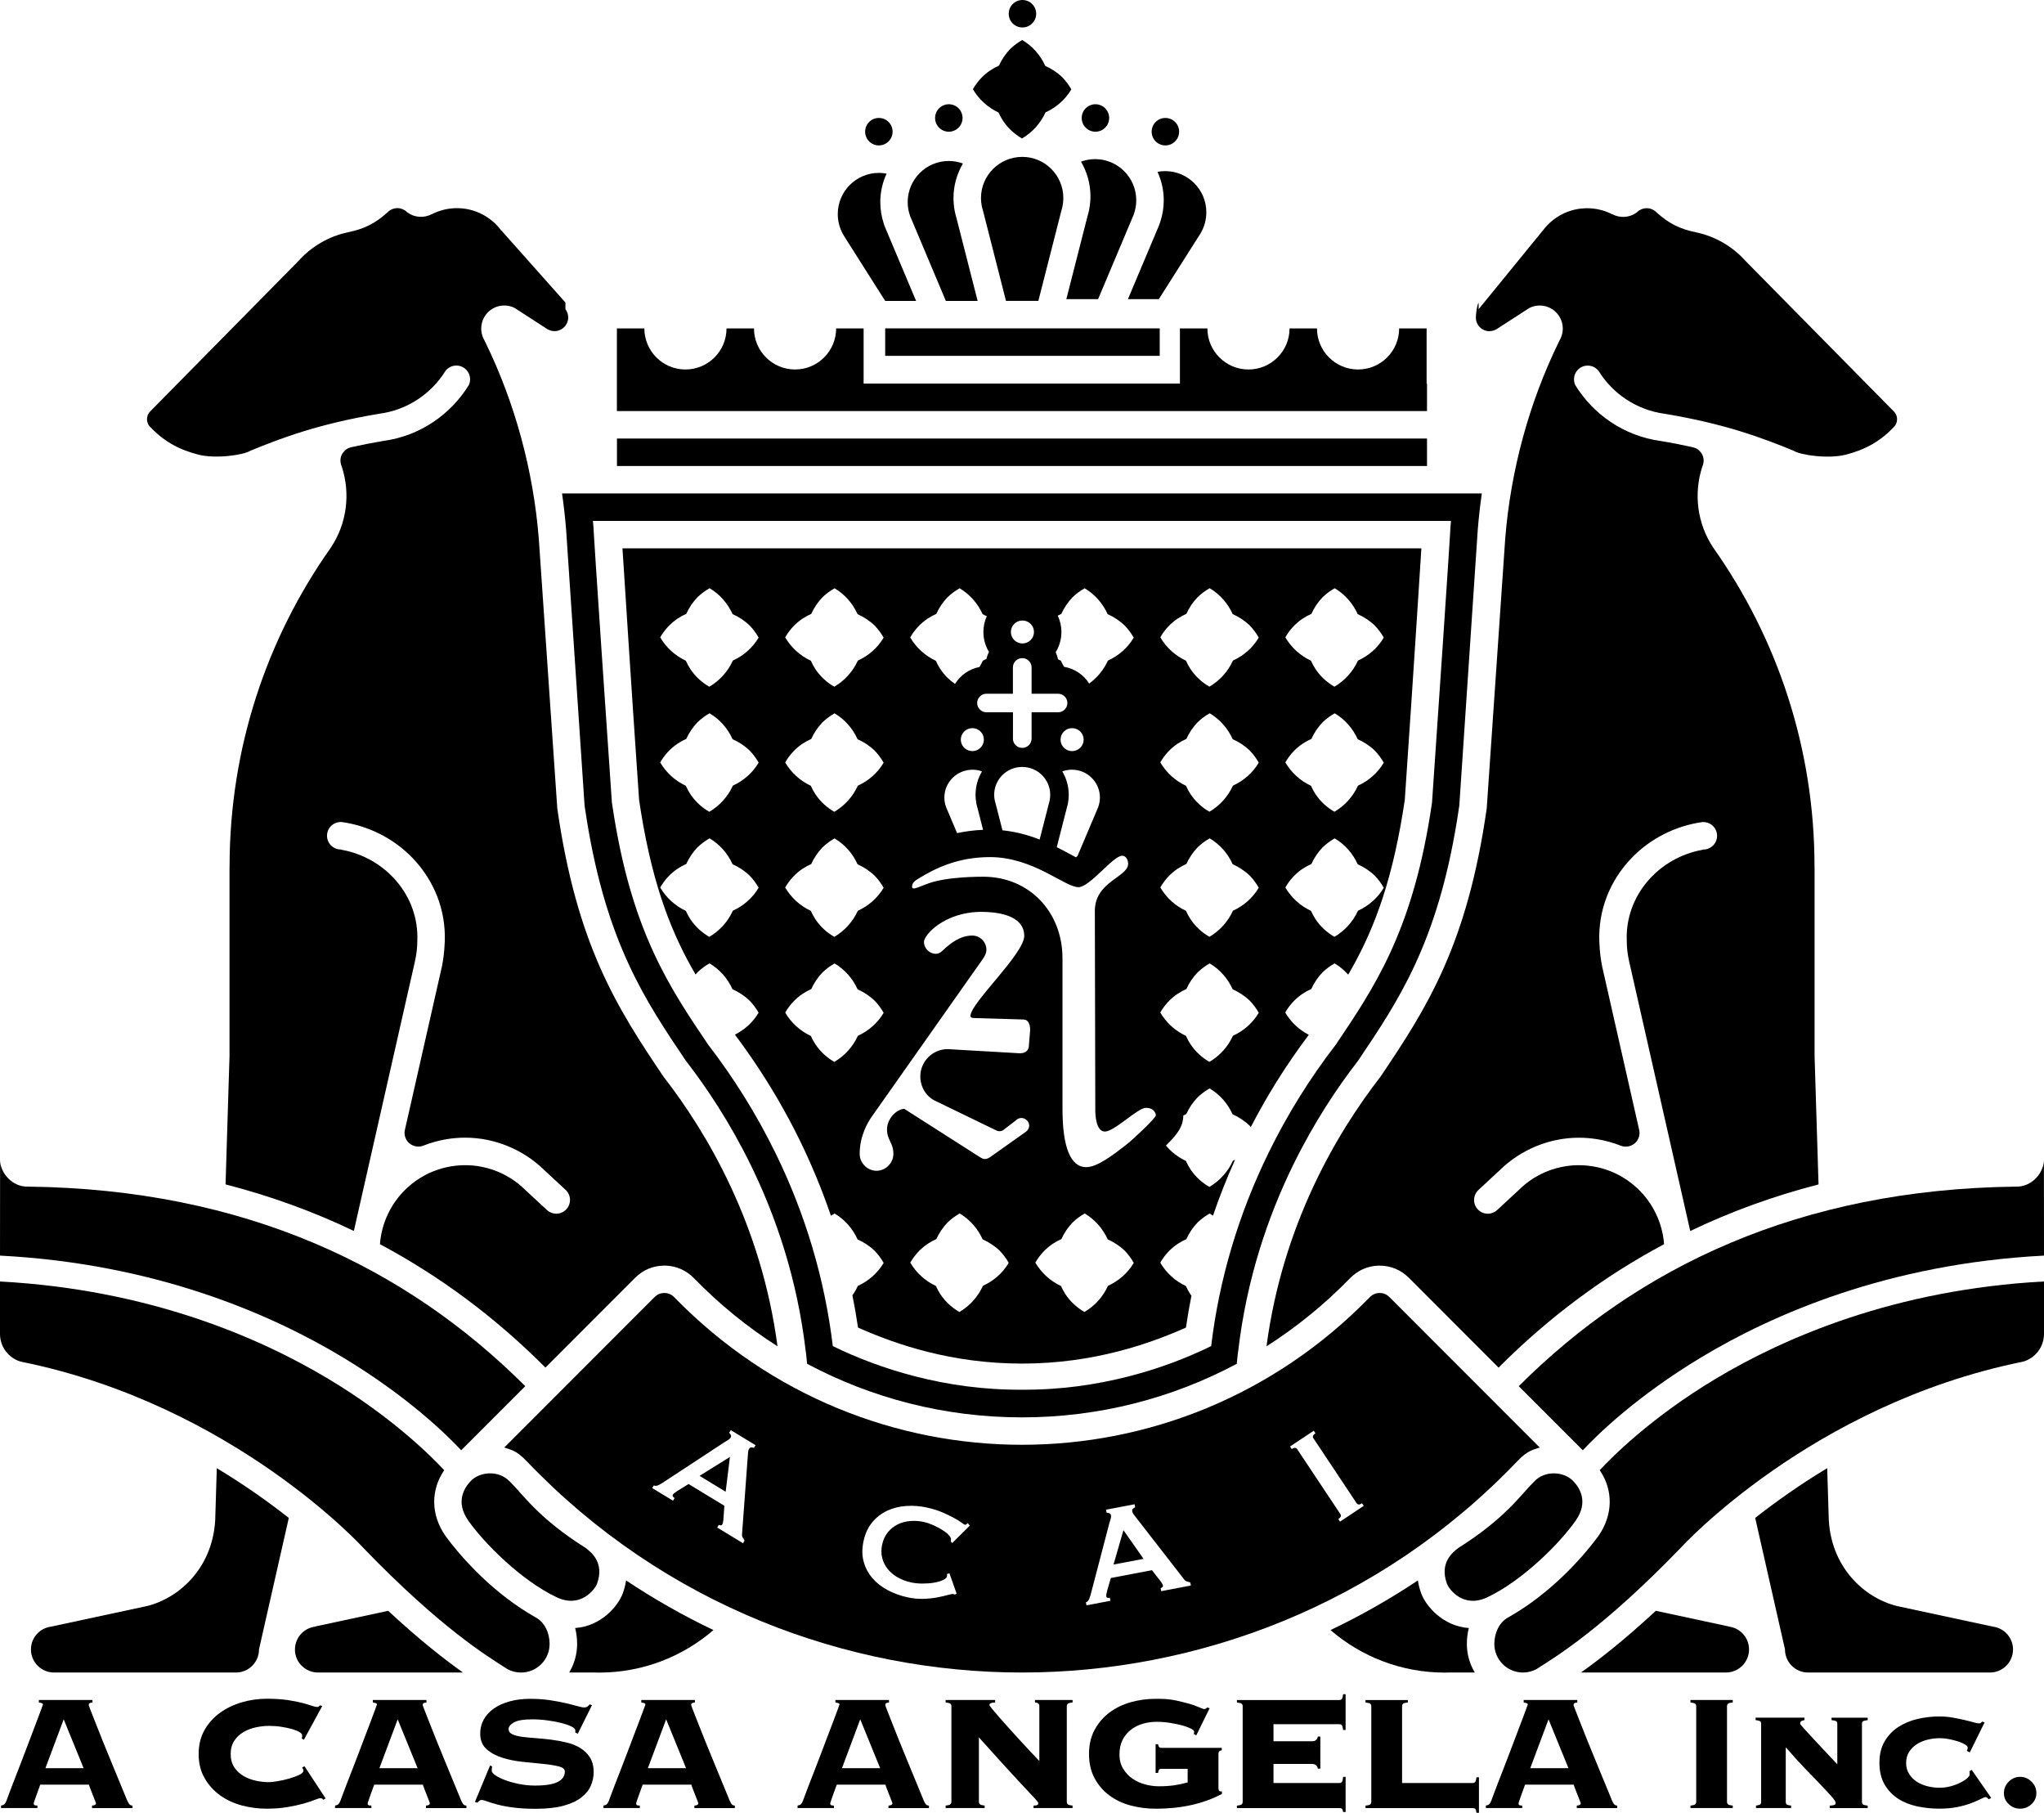<?xml version="1.0" encoding="UTF-8"?>
<svg id="_圖層_2" data-name="圖層 2" xmlns="http://www.w3.org/2000/svg" viewBox="0 0 726.44 644.13">
  <g id="_圖層_1-2" data-name="圖層 1">
    <g>
      <path d="M7.75,483.9c75.27,15.33,121.42,66.16,121.42,66.16,27.5,28.5,44.33,38.61,50.11,42.34,.32,.23,.64,.44,.98,.63,.02,.01,.05,.03,.05,.03h0c1.44,.79,3.1,1.24,4.86,1.24,5.61,0,10.16-4.55,10.16-10.16,0-3.91-1.78-7.77-5.01-9.47-14.38-8.11-25.63-20.27-31.98-28.88-5.26-7.54-5.3-16.28-.47-23.39-4.21-4.54-18.17-18.67-41.25-32.5-24.16-14.47-63.48-31.7-116.63-34.55v18.59c.03,5.75,4.36,9.25,7.75,9.96Z"/>
      <path d="M163.91,515.32l22.76-22.77c-42.22-42.22-99.65-70-176.69-70.91-5.69,.18-9.95-4.97-9.95-9.5-.02,1.46-.03,18.28-.03,34.01,55.48,2.87,96.53,20.93,121.73,36.09,23.14,13.92,37.08,27.62,42.18,33.08Z"/>
      <path d="M51.22,570.89l-33.09,7.1c-4.02,.52-7.13,3.95-7.13,8.11,0,4.52,3.67,8.19,8.19,8.19H83.86c4.52,0,8.19-3.67,8.19-8.19v-.03s10.59-46.71,10.59-46.71c-6.87-5.41-15.46-11.57-25.59-17.68l-.57,18.59c-1.11,17.96-14.07,28.37-25.26,30.62Z"/>
      <path d="M70.52,161.55c6.07,1.55,16.01,.19,18.55-1.43,11.15-4.59,24.61-9.61,45.76-13.11,9.91-1.31,18.42-7.06,23.47-15.18,.89-1.18,2.3-1.94,3.89-1.94,2.69,0,4.88,2.18,4.88,4.88,0,.74-.17,1.44-.46,2.07-6.48,10.5-17.4,18.07-30.32,19.83-3.89,.65-7.7,1.39-11.44,2.23-1.27,.3-2.21,.88-3.14,2.23-.91,1.44-.83,3.05-.41,4.22,.07,.19,.14,.39,.21,.59h0c3.09,9.51,1.77,20.13-3.95,28.68-22.65,32.02-35.97,71.1-35.97,113.3l.02-.03s0,.01,0,.02l-.04,.06v67.21l-1.41,45.66c15.95,4.11,31.16,9.63,45.6,16.55l21.74-95.93s0-.01,0-.02c.53-2.34,.82-4.77,.82-7.27,.6-16.1-11.51-29.49-26.95-32.23,.01-.06-.06-.1-.27-.1-2.69,0-4.88-2.18-4.88-4.88s2.19-4.88,4.88-4.88c.07,0,.13,0,.17-.02,9.57,1.29,18.58,5.79,25.33,12.79,7.81,8.11,11.88,18.65,11.47,29.69-.16,4.25-.62,6.77-.9,8.27l-.07,.39c-.03,.14-.05,.29-.09,.43l-11.06,48.81s-1.93,8.5-2.07,9.12c-.42,1.85,.43,3.71,1.62,4.69,1.53,1.26,3.47,1.43,4.97,.82,2.68-1.06,5.49-1.84,8.41-2.31,2.13-.35,4.31-.52,6.46-.52,10.43,0,20.66,4.21,28.13,11.56,0,0,2.89,2.68,7.48,6.93,0,0,0,0,0,0,1,.89,1.63,2.19,1.63,3.64,0,2.69-2.18,4.88-4.88,4.88-1.26,0-2.41-.48-3.28-1.27l-7.54-6.98h0c-1.66-1.67-3.5-3.14-5.5-4.38-.03-.02-.05-.03-.08-.05-.47-.29-.94-.57-1.43-.83-.03-.02-.07-.04-.1-.06-1.52-.83-3.11-1.52-4.77-2.08-.08-.03-.17-.05-.25-.08-.45-.15-.9-.28-1.35-.41-.13-.04-.26-.07-.38-.1-.43-.11-.86-.22-1.3-.31-.13-.03-.25-.06-.38-.08-.52-.1-1.04-.2-1.56-.28-.04,0-.08-.01-.11-.02-.57-.08-1.14-.15-1.72-.2-.12-.01-.24-.01-.36-.02-.44-.03-.89-.06-1.33-.07-.19,0-.38,0-.57,0-.39,0-.77,0-1.16,0-.2,0-.41,.01-.61,.02-.4,.02-.8,.05-1.2,.08-.18,.02-.36,.03-.54,.05-.58,.06-1.16,.13-1.74,.23-4.65,.76-8.89,2.53-12.51,5.06-1.12,.78-2.17,1.63-3.16,2.55-.09,.08-.19,.17-.28,.25-5.43,5.12-8.88,12.16-9.46,19.82,21.31,11.36,40.86,25.89,58.55,43.58,.09,.09,.17,.19,.25,.28l31.81-31.84c2.92-2.93,6.49-4.41,10.6-4.41,.1,0,.21,0,.31,0,3.89,.13,7.41,1.7,10.18,4.57,9.04,9.28,18.97,17.33,29.59,24.1-5.73-43.33-25.07-75.93-40.48-95.76-16.5-24.45-30.83-46.77-37.78-95.35l-6.28-91.59-.3-4.35c-1.95-24.22-8.48-48.24-19.06-69.87-.24-.49-.49-.98-.73-1.47h0c-1.28-3-.7-6.59,1.74-9.03,2.58-2.58,6.45-3.08,9.52-1.5l11.36,7.36s.04,.03,.06,.04l.21,.14,.02-.02c.72,.43,1.56,.69,2.46,.69,2.69,0,4.88-2.18,4.88-4.88,0-1.1-.38-2.11-.99-2.92v-2.37s-22.84-25.68-22.84-25.68l-.02,.02c-3.58-4.77-9.27-7.87-15.7-7.87-3.23,0-6.26,.79-8.95,2.17v-.04c-2.75,1.47-6.16,1.25-8.72-.65-.23-.23-.48-.45-.75-.64-.06-.05-.12-.1-.18-.15l-.03,.03c-.74-.45-1.6-.73-2.53-.73-1.42,0-2.69,.62-3.59,1.59h-.02c-4.25,3.8-8.12,5.81-13.92,6.98-6.96,1.47-13.1,5.14-17.67,10.25,0,0-52.47,53.23-52.67,53.43-1.6,1.62-1.3,3.99-.24,5.22,4.9,5.26,10.22,8.29,17.38,10.12Z"/>
      <path d="M222.52,561.57c-.26,1.73-.71,3.28-1.17,4.55-1.67,4.58-7.69,11.69-16.94,12.37,.46,1.8,.7,3.69,.7,5.64,0,3.71-1.04,7.18-2.82,10.16h8.44l.02-.02c.72,.02,1.43,.05,2.15,.05,15.54,0,29.75-5.7,40.66-15.11-10.8-5.16-21.16-11.04-31.05-17.64Z"/>
      <path d="M104.82,586.1c0,4.52,3.67,8.19,8.19,8.19h0s51.54,0,51.54,0c-6.35-4.5-15.27-11.41-26.59-21.92l-25.87,5.55v.06c-4.08,.46-7.26,3.92-7.26,8.13Z"/>
      <path d="M181.19,526.44c-3.9-4.15-10.55-3.53-13.75-.32-2.69,2.7-5.5,7.75-1.07,14.1,5.54,7.96,18.82,21.35,31.47,27.33,8.57,4.06,13.65-2.91,14.34-4.79,2.76-7.56-2.16-11.26-4-12.71-16.88-10.6-22.26-18.99-26.99-23.62Z"/>
      <path d="M363.21,503.63h0c27.6,0,53.58-6.89,76.34-19.04,.11-1.22,.24-2.44,.37-3.66,.03-.28,.08-.56,.13-.83,3.01-25.73,10.6-47.9,19.56-66.2,7.35-15.01,15.63-27.42,23.06-37.02,14.43-21.39,28.07-41.76,35.16-85.38,.28-1.72,.55-3.47,.81-5.27,0,0,6.56-98.01,6.56-98.05,.35-4.29,.83-8.58,1.45-12.85H199.75c.62,4.27,1.1,8.56,1.45,12.85,0,.04,6.56,98.05,6.56,98.05,.26,1.8,.53,3.55,.81,5.27,7.09,43.62,20.73,63.98,35.16,85.38,7.43,9.6,15.71,22.01,23.06,37.02,8.96,18.3,16.55,40.47,19.56,66.2,.06,.28,.1,.55,.13,.83,.13,1.22,.26,2.44,.37,3.66,22.76,12.14,48.74,19.04,76.34,19.04Zm-87.65-94.02c-6.65-13.57-14.69-26.5-23.91-38.45-13.74-20.36-26.7-39.7-33.44-81.22-.25-1.55-.5-3.13-.74-4.74-6.54-95.31-6.54-97.7-6.54-97.72-.06-.8-.13-1.6-.21-2.39h304.97c-.07,.8-.14,1.6-.21,2.39,0,.02,0,2.41-6.54,97.72-.24,1.62-.48,3.19-.73,4.74-6.75,41.52-19.71,60.86-33.44,81.22-9.22,11.94-17.27,24.88-23.91,38.45-10.69,21.83-17.56,44.93-20.41,68.69-16.4,8.05-40.13,15.7-67.24,15.5h0c-27.11,.2-50.83-7.45-67.23-15.5-2.85-23.75-9.72-46.86-20.41-68.69Z"/>
      <path d="M609.8,489.89c-23.09,13.83-37.05,27.96-41.25,32.5,4.83,7.11,4.78,15.86-.47,23.39-6.35,8.6-17.6,20.77-31.98,28.88-3.23,1.7-5.01,5.56-5.01,9.47,0,5.61,4.55,10.16,10.16,10.16,1.76,0,3.42-.45,4.86-1.24h0s.03-.02,.05-.03c.34-.19,.67-.4,.99-.63,5.79-3.73,22.61-13.84,50.11-42.34,0,0,46.15-50.82,121.43-66.16,3.39-.71,7.72-4.21,7.75-9.96,0,0,0-8.18,0-18.59-53.16,2.84-92.48,20.07-116.64,34.55Z"/>
      <path d="M562.53,515.32c5.1-5.46,19.05-19.16,42.18-33.08,25.2-15.16,66.25-33.22,121.73-36.09,0-15.73,0-32.55-.03-34.01,0,4.53-4.26,9.68-9.95,9.5-77.03,.91-134.47,28.7-176.69,70.91l22.76,22.77Z"/>
      <path d="M634.39,586.1c0,4.52,3.66,8.19,8.19,8.19h64.66c4.52,0,8.19-3.67,8.19-8.19,0-4.16-3.11-7.59-7.13-8.11l-33.08-7.1c-11.18-2.25-24.14-12.66-25.26-30.62l-.57-18.59c-10.13,6.1-18.72,12.27-25.59,17.68l10.59,46.71v.03Z"/>
      <path d="M529.36,117.67c.9,0,1.73-.26,2.46-.69l.02,.02,.21-.14s.04-.03,.06-.04l11.37-7.36c3.08-1.58,6.95-1.08,9.53,1.5,2.44,2.44,3.02,6.03,1.74,9.02h0c-.24,.5-.49,.99-.73,1.48-10.58,21.63-17.11,45.64-19.06,69.87l-.3,4.35-6.28,91.59h0c-6.95,48.58-21.28,70.89-37.78,95.35-15.41,19.83-34.75,52.43-40.48,95.76,10.62-6.77,20.54-14.82,29.59-24.1,2.77-2.86,6.29-4.44,10.18-4.57,.11,0,.21,0,.31,0,4.11,0,7.67,1.48,10.6,4.41l31.81,31.84c.09-.09,.16-.19,.25-.28,17.69-17.69,37.25-32.23,58.55-43.58-.57-7.66-4.03-14.71-9.45-19.82-.09-.09-.19-.17-.28-.25-.99-.91-2.05-1.77-3.16-2.55-3.62-2.53-7.86-4.31-12.51-5.06-.58-.09-1.16-.17-1.74-.23-.18-.02-.36-.03-.54-.05-.4-.03-.8-.06-1.2-.08-.2,0-.41-.02-.61-.02-.39-.01-.77-.01-1.16,0-.19,0-.38,0-.57,0-.45,.01-.89,.04-1.33,.07-.12,0-.24,.01-.36,.02-.58,.05-1.15,.12-1.72,.2-.04,0-.07,.01-.11,.02-.52,.08-1.04,.17-1.56,.28-.13,.03-.25,.06-.38,.08-.44,.09-.87,.2-1.3,.31-.13,.03-.26,.07-.38,.1-.46,.13-.91,.26-1.35,.41-.08,.03-.16,.05-.25,.08-1.65,.56-3.25,1.26-4.77,2.08-.03,.02-.07,.04-.1,.06-.48,.26-.96,.54-1.43,.83-.02,.02-.05,.03-.07,.05-1.99,1.24-3.84,2.72-5.49,4.39h0s-7.54,6.98-7.54,6.98c-.87,.79-2.02,1.27-3.28,1.27-2.69,0-4.88-2.18-4.88-4.88,0-1.44,.63-2.74,1.63-3.64,0,0,0,0,0,0,4.58-4.25,7.48-6.92,7.48-6.93,7.47-7.35,17.69-11.56,28.13-11.56,2.15,0,4.32,.18,6.46,.52,2.91,.47,5.73,1.25,8.41,2.31,1.5,.61,3.44,.45,4.97-.82,1.19-.98,2.04-2.84,1.62-4.69-.14-.62-2.07-9.12-2.07-9.12l-11.06-48.81c-.03-.14-.06-.29-.09-.43l-.07-.39c-.28-1.5-.74-4.01-.9-8.27-.41-11.04,3.66-21.58,11.47-29.69,6.74-7,15.75-11.49,25.33-12.79,.05,.01,.1,.02,.17,.02,2.69,0,4.88,2.18,4.88,4.88s-2.18,4.88-4.88,4.88c-.21,0-.28,.04-.27,.1-15.44,2.73-27.55,16.13-26.95,32.23,0,2.5,.29,4.93,.82,7.27,0,0,0,.01,0,.02l21.74,95.93c14.44-6.92,29.65-12.44,45.6-16.55l-1.41-45.66v-67.21l-.04-.06s0-.01,0-.02l.02,.03c0-42.2-13.32-81.28-35.97-113.3-5.72-8.55-7.04-19.18-3.95-28.68h0c.07-.2,.14-.4,.21-.59,.43-1.17,.5-2.78-.41-4.22-.93-1.36-1.87-1.93-3.14-2.23-3.74-.84-7.55-1.59-11.44-2.23-12.92-1.76-23.84-9.33-30.32-19.83-.29-.63-.46-1.33-.46-2.07,0-2.69,2.18-4.88,4.88-4.88,1.59,0,3,.77,3.89,1.94,5.05,8.12,13.56,13.86,23.47,15.18,21.15,3.5,34.61,8.52,45.76,13.11,2.54,1.62,12.47,2.98,18.55,1.43,7.17-1.83,12.49-4.86,17.39-10.12,1.06-1.23,1.36-3.6-.24-5.22-.2-.2-52.67-53.43-52.67-53.43-4.56-5.12-10.71-8.79-17.67-10.25-5.8-1.17-9.67-3.18-13.92-6.98h-.02c-.89-.97-2.16-1.59-3.59-1.59-.93,0-1.79,.27-2.53,.73l-.03-.03c-.05,.06-.12,.1-.18,.15-.27,.19-.52,.4-.75,.64-2.56,1.9-5.97,2.12-8.72,.65v.04c-2.69-1.38-5.72-2.17-8.95-2.17-6.43,0-12.12,3.1-15.7,7.87v-.02s-22.87,28.04-22.87,28.04v-2.34c-.6,.82-.98,4.18-.98,5.28,0,2.69,2.18,4.88,4.88,4.88Z"/>
      <path d="M515.68,594.27l.02,.02h8.44c-1.78-2.98-2.82-6.45-2.82-10.16,0-1.95,.24-3.85,.7-5.64-9.25-.68-15.27-7.8-16.94-12.37-.46-1.27-.91-2.81-1.17-4.55-9.89,6.6-20.25,12.48-31.05,17.64,10.91,9.41,25.12,15.11,40.66,15.11,.72,0,1.44-.02,2.15-.05Z"/>
      <path d="M614.35,577.97v-.06s-25.87-5.55-25.87-5.55c-11.32,10.51-20.24,17.42-26.59,21.92h51.53s0,0,0,0c4.52,0,8.19-3.67,8.19-8.19,0-4.21-3.18-7.67-7.26-8.13Z"/>
      <path d="M560.06,540.22c4.43-6.35,1.62-11.4-1.07-14.1-3.2-3.2-9.86-3.83-13.75,.32-4.73,4.62-10.12,13.01-26.99,23.62-1.84,1.45-6.77,5.14-4,12.71,.69,1.88,5.77,8.85,14.34,4.79,12.65-5.98,25.94-19.38,31.47-27.33Z"/>
      <rect x="219.27" y="155.82" width="287.89" height="9.76"/>
      <path d="M507.16,136.3h-.14v-19.61h-9.76c0,8.06-6.54,14.6-14.6,14.6s-14.6-6.54-14.6-14.6h-9.75c0,8.06-6.54,14.6-14.6,14.6s-14.6-6.54-14.6-14.6h-9.76v19.61h-112.42v-19.61h-9.76c0,8.06-6.54,14.6-14.6,14.6s-14.6-6.54-14.6-14.6h-9.76c0,8.06-6.54,14.6-14.6,14.6s-14.6-6.54-14.6-14.6h-9.76v29.37H507.16v-9.76Z"/>
      <path d="M337.21,46.8c2.69,0,4.88-2.18,4.88-4.88s-2.19-4.88-4.88-4.88-4.88,2.18-4.88,4.88,2.18,4.88,4.88,4.88Z"/>
      <path d="M389.32,46.8c2.69,0,4.88-2.18,4.88-4.88s-2.18-4.88-4.88-4.88-4.88,2.18-4.88,4.88,2.18,4.88,4.88,4.88Z"/>
      <path d="M411.37,61.05c1.42,3.09,2.23,6.52,2.23,10.13,0,2.56-.41,5.1-1.21,7.56-.11,.4-.25,.8-.41,1.19l-.08,.2c-.14,.36-.29,.71-.45,1.06l-10.58,25.1h10.98l14.66-23.11h0c.07-.11,.14-.22,.2-.33,1.28-2.18,2.02-4.71,2.02-7.42,0-8.08-6.55-14.63-14.63-14.63-.93,0-1.84,.1-2.73,.26Z"/>
      <path d="M387.17,74.07c-.02,.14-.05,.27-.08,.41-.16,.81-.36,1.61-.6,2.39l-7.51,29.42h11.29l12.22-29.01c.13-.27,.24-.55,.35-.83l.13-.32h-.02c.56-1.55,.88-3.21,.88-4.95,0-8.08-6.55-14.64-14.63-14.64-1.76,0-3.44,.33-5.01,.9,2.12,3.61,3.36,7.81,3.36,12.29,0,1.42-.13,2.88-.39,4.32Z"/>
      <path d="M312.35,51.67c2.69,0,4.88-2.18,4.88-4.88s-2.18-4.88-4.88-4.88-4.88,2.18-4.88,4.88,2.18,4.88,4.88,4.88Z"/>
      <path d="M414.18,51.67c2.69,0,4.88-2.18,4.88-4.88s-2.18-4.88-4.88-4.88-4.88,2.18-4.88,4.88,2.18,4.88,4.88,4.88Z"/>
      <path d="M363.38,9.76c2.69,0,4.88-2.18,4.88-4.88s-2.19-4.88-4.88-4.88-4.88,2.18-4.88,4.88,2.18,4.88,4.88,4.88Z"/>
      <rect x="314.6" y="116.68" width="97.57" height="9.76"/>
      <path d="M299.94,83.81h0s14.66,23.12,14.66,23.12h10.98l-10.57-25.1c-.16-.35-.31-.7-.45-1.06l-.08-.2c-.16-.39-.3-.78-.41-1.19-.81-2.46-1.21-5-1.21-7.56,0-3.62,.81-7.04,2.23-10.13-.88-.17-1.79-.26-2.72-.26-8.08,0-14.63,6.55-14.63,14.63,0,2.71,.74,5.25,2.02,7.42,.06,.11,.14,.22,.21,.32Z"/>
      <path d="M323.46,76.77l.13,.32c.11,.28,.22,.56,.35,.83l12.22,29.01h11.29l-7.51-29.42c-.24-.78-.44-1.58-.6-2.39-.03-.14-.05-.27-.08-.41-.26-1.45-.39-2.9-.39-4.32,0-4.49,1.24-8.68,3.36-12.29-1.57-.57-3.25-.9-5.01-.9-8.08,0-14.63,6.55-14.63,14.64,0,1.74,.32,3.4,.88,4.95h-.02Z"/>
      <path d="M363.28,55.75c-8.08,0-14.64,6.55-14.64,14.63,0,.93,.1,1.83,.26,2.71h0s.02,.09,.02,.09c.11,.57,.25,1.12,.43,1.66l8.18,32.08h5.75s0,0,0,0h5.75s8.2-32.12,8.2-32.12c.16-.51,.3-1.04,.4-1.58l.03-.13h-.01c.17-.88,.26-1.79,.26-2.72,0-8.08-6.55-14.63-14.63-14.63Z"/>
      <path d="M354.88,39.96c.46,1.03,.99,2.03,1.63,3,1.74,2.61,4.06,4.72,6.71,6.24,3.68-2.14,6.61-5.41,8.36-9.27,3.77-1.72,7.02-4.51,9.17-8.17-.87-1.53-1.93-2.98-3.18-4.28-1.81-1.74-3.88-3.08-6.08-4.06-1.71-3.78-4.52-7.04-8.18-9.2-1.53,.87-2.98,1.92-4.28,3.18-1.7,1.77-3.03,3.78-4,5.92-1.03,.46-2.05,1-3.02,1.65-2.61,1.74-4.72,4.06-6.24,6.71,2.11,3.62,5.32,6.53,9.11,8.3Z"/>
      <path d="M304.79,440.4c2.2,.98,4.27,2.32,6.08,4.06,1.25,1.3,2.31,2.75,3.18,4.28-2.15,3.66-5.4,6.45-9.17,8.17-.53,1.17-1.19,2.29-1.93,3.34,.76,3.81,1.43,7.63,1.99,11.47,.38,.17,.79,.34,1.19,.52,12.43,5.43,32.04,12.28,57.08,12.28h0c25.8,0,45.86-7.28,58.21-12.77,.02,0,.04-.02,.06-.02,.55-3.8,1.21-7.58,1.96-11.34-.1-.15-.23-.28-.33-.43-.64-.97-1.18-1.97-1.64-3-3.79-1.76-7-4.67-9.11-8.3,1.52-2.65,3.62-4.97,6.24-6.71,.97-.65,1.99-1.19,3.02-1.65,.97-2.15,2.31-4.16,4-5.92,1.3-1.25,2.75-2.31,4.28-3.18,.41,.24,.81,.5,1.19,.77,2.29-6.71,4.91-13.34,7.85-19.88-.26,.13-.51,.26-.77,.38-1.75,3.86-4.69,7.13-8.36,9.27-2.65-1.52-4.97-3.62-6.71-6.24-.64-.97-1.18-1.97-1.64-3-2.73-1.27-5.16-3.15-7.09-5.45,3.82-3.76,6.13-6.59,6.18-10.68,.35-.18,.7-.36,1.06-.52,.97-2.15,2.31-4.16,4-5.92,1.3-1.25,2.75-2.31,4.28-3.18,3.67,2.16,6.47,5.42,8.18,9.2,2.2,.98,4.27,2.32,6.08,4.06,.14,.14,.26,.29,.39,.44,1.64-3.16,3.36-6.29,5.14-9.38,4.68-8.1,9.87-15.91,15.47-23.37-3.47-1.79-6.41-4.54-8.38-7.92,1.52-2.65,3.62-4.97,6.24-6.71,.97-.65,1.99-1.19,3.02-1.65,.97-2.15,2.31-4.16,4-5.92,1.3-1.25,2.75-2.31,4.28-3.18,1.84,1.08,3.46,2.45,4.84,4.01,8.14-13.97,14.99-30.45,19.45-57.86,.23-1.4,.45-2.81,.66-4.26,3.58-52.27,5.11-77.55,5.84-88.45,.02-.32,.04-.63,.06-.92H221.22c.12,1.71,.26,3.87,.43,6.49,.85,13.08,2.4,38.05,5.48,82.88,.21,1.45,.44,2.87,.66,4.26,4.45,27.37,11.29,43.84,19.41,57.8,.23-.26,.44-.53,.68-.78,1.3-1.25,2.75-2.31,4.28-3.18,3.67,2.16,6.47,5.42,8.18,9.2,2.2,.98,4.27,2.32,6.08,4.06,1.25,1.3,2.31,2.75,3.18,4.28-2,3.41-4.97,6.05-8.41,7.79,5.63,7.5,10.84,15.35,15.55,23.49,2.6,4.51,5.07,9.1,7.35,13.75,4.34,8.87,8.08,17.91,11.22,27.1,.42-.28,.85-.55,1.29-.79,3.67,2.16,6.47,5.42,8.18,9.2Zm158.26-220.63c.97-.65,1.99-1.19,3.02-1.65,.97-2.15,2.31-4.16,4-5.92,1.3-1.25,2.75-2.31,4.28-3.18,3.67,2.16,6.47,5.42,8.18,9.2,2.2,.98,4.27,2.32,6.08,4.06,1.25,1.3,2.31,2.75,3.18,4.28-2.15,3.66-5.4,6.45-9.17,8.17-1.75,3.86-4.69,7.13-8.36,9.27-2.65-1.52-4.97-3.62-6.71-6.24-.64-.97-1.18-1.97-1.63-3-3.79-1.76-7-4.67-9.11-8.3,1.52-2.65,3.62-4.97,6.24-6.71Zm0,44.44c.97-.65,1.99-1.19,3.02-1.65,.97-2.14,2.31-4.16,4-5.92,1.3-1.25,2.75-2.31,4.28-3.18,3.67,2.16,6.47,5.42,8.18,9.2,2.2,.98,4.27,2.32,6.08,4.06,1.25,1.3,2.31,2.75,3.18,4.28-2.15,3.66-5.4,6.45-9.17,8.17-1.75,3.86-4.69,7.13-8.36,9.27-2.65-1.52-4.97-3.62-6.71-6.24-.64-.97-1.18-1.97-1.63-3-3.79-1.76-7-4.67-9.11-8.3,1.52-2.65,3.62-4.97,6.24-6.71Zm0,44.44c.97-.65,1.99-1.19,3.02-1.65,.97-2.15,2.31-4.16,4-5.92,1.3-1.25,2.75-2.31,4.28-3.18,3.67,2.16,6.47,5.42,8.18,9.2,2.2,.98,4.27,2.32,6.08,4.06,1.25,1.3,2.31,2.75,3.18,4.28-2.15,3.66-5.4,6.45-9.17,8.17-1.75,3.86-4.69,7.13-8.36,9.27-2.65-1.52-4.97-3.62-6.71-6.24-.64-.97-1.18-1.97-1.63-3-3.79-1.76-7-4.67-9.11-8.3,1.52-2.65,3.62-4.97,6.24-6.71Zm-202.6,14.97c-1.75,3.86-4.69,7.13-8.36,9.27-2.65-1.52-4.97-3.62-6.71-6.24-.64-.97-1.18-1.97-1.63-3-3.79-1.76-7-4.67-9.11-8.3,1.52-2.65,3.62-4.97,6.24-6.71,.97-.65,1.99-1.19,3.02-1.65,.97-2.15,2.31-4.16,4-5.92,1.3-1.25,2.75-2.31,4.28-3.18,3.67,2.16,6.47,5.42,8.18,9.2,2.2,.98,4.27,2.32,6.08,4.06,1.25,1.3,2.31,2.75,3.18,4.28-2.15,3.66-5.4,6.45-9.17,8.17Zm0-44.44c-1.75,3.86-4.69,7.13-8.36,9.27-2.65-1.52-4.97-3.62-6.71-6.24-.64-.97-1.18-1.97-1.63-3-3.79-1.76-7-4.67-9.11-8.3,1.52-2.65,3.62-4.97,6.24-6.71,.97-.65,1.99-1.19,3.02-1.65,.97-2.14,2.31-4.16,4-5.92,1.3-1.25,2.75-2.31,4.28-3.18,3.67,2.16,6.47,5.42,8.18,9.2,2.2,.98,4.27,2.32,6.08,4.06,1.25,1.3,2.31,2.75,3.18,4.28-2.15,3.66-5.4,6.45-9.17,8.17Zm0-44.44c-1.75,3.86-4.69,7.13-8.36,9.27-2.65-1.52-4.97-3.62-6.71-6.24-.64-.97-1.18-1.97-1.63-3-3.79-1.76-7-4.67-9.11-8.3,1.52-2.65,3.62-4.97,6.24-6.71,.97-.65,1.99-1.19,3.02-1.65,.97-2.15,2.31-4.16,4-5.92,1.3-1.25,2.75-2.31,4.28-3.18,3.67,2.16,6.47,5.42,8.18,9.2,2.2,.98,4.27,2.32,6.08,4.06,1.25,1.3,2.31,2.75,3.18,4.28-2.15,3.66-5.4,6.45-9.17,8.17Zm90.13,11.77h9.41v-9.34s0-.02,0-.02c0-1.82,1.49-3.3,3.32-3.3s3.32,1.48,3.32,3.3h0v9.35h9.4c1.83,0,3.32,1.48,3.32,3.3s-1.49,3.3-3.32,3.3h-9.4v9.35h0c0,1.82-1.49,3.3-3.32,3.3h0s0,0,0,0c-1.83,0-3.32-1.48-3.32-3.3,0-.05,.01-.1,.02-.14v-9.21h-9.41c-1.83,0-3.32-1.48-3.32-3.3s1.49-3.3,3.32-3.3Zm16.9-21.95c0,2.25-1.84,4.08-4.1,4.08s-4.11-1.83-4.11-4.08,1.84-4.08,4.11-4.08,4.1,1.83,4.1,4.08Zm-52.24,176.71c0,3.89,2.27,4.7,2.27,8.75,0,3.24-2.75,5.99-5.99,5.99s-5.99-2.75-5.99-5.99c0-6.64,3.08-11.5,4.21-13.12l39.37-55.89c.81-1.13,1.46-2.27,1.46-3.56,0-2.75-2.27-5.02-5.02-5.02-4.21,0-7.61,2.59-10.37,5.18-.65,.65-1.46,1.3-2.59,1.3-2.27,0-4.21-1.94-4.21-4.21,0-2.59,7.45-10.69,20.41-10.69,4.37,0,15.23,.65,15.23,8.59-.16,6.48-18.95,23.65-19.12,28.35,0,.49,.16,.81,1.94,.81l16.85,.49c2.43,0,2.43,3.24,2.43,3.73l-.49,5.99c-.16,1.46-1.46,2.43-3.56,2.27l-25.27-1.46c-5.35,0-9.72,4.37-9.72,9.72,0,3.73,2.11,7.13,5.18,8.59l21.06,10.21c.81,.32,.97,.65,1.94,.65,.65,0,1.3-.32,1.62-.65l4.21-3.24c.49-.49,1.13-.81,1.94-.81,1.46,0,2.75,1.3,2.75,2.75,0,.81-.49,1.62-1.13,2.11l-12.8,9.07c-.49,.32-1.13,.65-1.78,.65-.81,0-1.13-.32-1.78-.65l-26.89-17.17c-2.59,0-6.16,3.4-6.16,7.29Zm86.02,4.7c-6.32,5.02-11.5,8.75-15.23,8.75-5.51,0-8.42-6.97-8.42-20.74v-53.46c0-16.52-11.83-29-28.19-29-6.8,0-13.77,.65-18.14,1.94-4.21,1.3-7.13,3.24-7.13,1.62,0-.97,.49-1.78,1.78-2.59,6.48-4.05,14.58-7.94,25.92-7.94,15.39,0,26.57,10.69,31.43,10.69,4.05,0,12.31-11.18,15.55-11.18,.49,0,1.94,.32,2.11,2.75,.16,4.86-11.83,6.32-11.83,16.85l.16,70.96c0,1.13,.16,7.45,3.4,7.45,3.4,0,11.66-8.42,14.58-8.42,3.24,0,3.56,2.43,3.56,2.59,0,1.13-8.91,9.23-9.56,9.72Zm-28.17-121.71l-.02,.09c-.07,.36-.16,.72-.27,1.07l-3.31,12.89c-3.9-1.52-8.31-2.79-13.21-3.28l-2.46-9.58c-.12-.37-.22-.74-.29-1.13l-.02-.06h0c-.11-.6-.18-1.21-.18-1.84,0-5.47,4.46-9.9,9.96-9.9s9.96,4.43,9.96,9.9c0,.63-.06,1.24-.18,1.84h0Zm17.82-.86c0,1.18-.22,2.3-.6,3.35h.01s-.09,.22-.09,.22c-.07,.19-.15,.38-.24,.56l-7.04,16.62c-.18,.16-.37,.33-.54,.48-.7-.37-1.45-.77-2.1-1.12-1.42-.77-3.01-1.62-4.74-2.48l3.53-13.78c.16-.53,.3-1.07,.41-1.62,.02-.09,.04-.19,.05-.28,.18-.98,.27-1.96,.27-2.93,0-3.04-.84-5.87-2.29-8.32,1.06-.39,2.21-.61,3.41-.61,5.5,0,9.96,4.43,9.96,9.9Zm-13.99-20.59c0-2.25,1.84-4.08,4.1-4.08s4.11,1.83,4.11,4.08-1.84,4.08-4.11,4.08-4.1-1.83-4.1-4.08Zm-27.25,0c0,2.25-1.84,4.08-4.1,4.08s-4.1-1.83-4.1-4.08,1.84-4.08,4.1-4.08,4.1,1.83,4.1,4.08Zm-4.08,10.68c1.2,0,2.34,.22,3.41,.61-1.44,2.45-2.29,5.28-2.29,8.32,0,.96,.09,1.95,.27,2.93,.02,.09,.03,.19,.05,.28,.11,.55,.24,1.09,.41,1.62l1.95,7.61c-3.32,.14-6.4,.56-9.24,1.17l-3.6-8.5c-.08-.18-.16-.37-.24-.56l-.09-.21h.01c-.38-1.05-.6-2.17-.6-3.35,0-5.47,4.46-9.9,9.96-9.9Zm3.74,183.42c-1.75,3.86-4.69,7.13-8.36,9.27-2.65-1.52-4.97-3.62-6.71-6.24-.64-.97-1.18-1.97-1.63-3-3.79-1.76-7-4.67-9.11-8.3,1.52-2.65,3.62-4.97,6.24-6.71,.97-.65,1.99-1.19,3.02-1.65,.97-2.15,2.31-4.16,4-5.92,1.3-1.25,2.75-2.31,4.28-3.18,3.67,2.16,6.47,5.42,8.18,9.2,2.2,.98,4.27,2.32,6.08,4.06,1.25,1.3,2.31,2.75,3.18,4.28-2.15,3.66-5.4,6.45-9.17,8.17Zm44.44,0c-1.75,3.86-4.69,7.13-8.36,9.27-2.65-1.52-4.97-3.62-6.71-6.24-.64-.97-1.18-1.97-1.63-3-3.79-1.76-7-4.67-9.11-8.3,1.52-2.65,3.62-4.97,6.24-6.71,.97-.65,1.99-1.19,3.02-1.65,.97-2.15,2.31-4.16,4-5.92,1.3-1.25,2.75-2.31,4.28-3.18,3.67,2.16,6.47,5.42,8.18,9.2,2.2,.98,4.27,2.32,6.08,4.06,1.25,1.3,2.31,2.75,3.18,4.28-2.15,3.66-5.4,6.45-9.17,8.17Zm24.85-237.15c.97-.65,1.99-1.19,3.02-1.65,.97-2.15,2.31-4.16,4-5.92,1.3-1.25,2.75-2.31,4.28-3.18,3.67,2.16,6.47,5.42,8.18,9.2,2.2,.98,4.27,2.32,6.08,4.06,1.25,1.3,2.31,2.75,3.18,4.28-2.15,3.66-5.4,6.45-9.17,8.17-1.75,3.86-4.69,7.13-8.36,9.27-2.65-1.52-4.97-3.62-6.71-6.24-.64-.97-1.18-1.97-1.64-3-3.79-1.76-7-4.67-9.11-8.3,1.52-2.65,3.62-4.97,6.24-6.71Zm0,44.44c.97-.65,1.99-1.19,3.02-1.65,.97-2.14,2.31-4.16,4-5.92,1.3-1.25,2.75-2.31,4.28-3.18,3.67,2.16,6.47,5.42,8.18,9.2,2.2,.98,4.27,2.32,6.08,4.06,1.25,1.3,2.31,2.75,3.18,4.28-2.15,3.66-5.4,6.45-9.17,8.17-1.75,3.86-4.69,7.13-8.36,9.27-2.65-1.52-4.97-3.62-6.71-6.24-.64-.97-1.18-1.97-1.64-3-3.79-1.76-7-4.67-9.11-8.3,1.52-2.65,3.62-4.97,6.24-6.71Zm0,44.44c.97-.65,1.99-1.19,3.02-1.65,.97-2.15,2.31-4.16,4-5.92,1.3-1.25,2.75-2.31,4.28-3.18,3.67,2.16,6.47,5.42,8.18,9.2,2.2,.98,4.27,2.32,6.08,4.06,1.25,1.3,2.31,2.75,3.18,4.28-2.15,3.66-5.4,6.45-9.17,8.17-1.75,3.86-4.69,7.13-8.36,9.27-2.65-1.52-4.97-3.62-6.71-6.24-.64-.97-1.18-1.97-1.64-3-3.79-1.76-7-4.67-9.11-8.3,1.52-2.65,3.62-4.97,6.24-6.71Zm0,44.44c.97-.65,1.99-1.19,3.02-1.65,.97-2.15,2.31-4.16,4-5.92,1.3-1.25,2.75-2.31,4.28-3.18,3.67,2.16,6.47,5.42,8.18,9.2,2.2,.98,4.27,2.32,6.08,4.06,1.25,1.3,2.31,2.75,3.18,4.28-2.15,3.66-5.4,6.45-9.17,8.17-1.75,3.86-4.69,7.13-8.36,9.27-2.65-1.52-4.97-3.62-6.71-6.24-.64-.97-1.18-1.97-1.64-3-3.79-1.76-7-4.67-9.11-8.3,1.52-2.65,3.62-4.97,6.24-6.71Zm-41.42-134.95c.97-2.15,2.31-4.16,4-5.92,1.3-1.25,2.75-2.31,4.28-3.18,3.67,2.16,6.47,5.42,8.18,9.2,2.2,.98,4.27,2.32,6.08,4.06,1.25,1.3,2.31,2.75,3.18,4.28-2.15,3.66-5.4,6.45-9.17,8.17-1.47,3.24-3.78,6.05-6.66,8.14-1.95-3.1-5.16-5.32-8.92-5.94-.42-.71-.81-1.43-1.13-2.16-.34-.16-.67-.34-1-.51-.2-.88-.48-1.72-.85-2.52,1.28-2.1,2.04-4.55,2.04-7.18,0-2.08-.47-4.04-1.3-5.81,.42-.22,.84-.43,1.26-.62Zm-47.46,1.65c.97-.65,1.99-1.19,3.02-1.65,.97-2.15,2.31-4.16,4-5.92,1.3-1.25,2.75-2.31,4.28-3.18,3.67,2.16,6.47,5.42,8.18,9.2,.5,.22,.99,.47,1.48,.73-.76,1.71-1.2,3.61-1.2,5.6,0,2.58,.72,4.99,1.96,7.06-.37,.79-.67,1.62-.88,2.49-.42,.22-.84,.44-1.27,.64-.35,.78-.77,1.53-1.22,2.26-3.67,.71-6.79,2.94-8.68,6.02-2.01-1.4-3.79-3.15-5.18-5.24-.64-.97-1.18-1.97-1.63-3-3.79-1.76-7-4.67-9.11-8.3,1.52-2.65,3.62-4.97,6.24-6.71Zm-44.44,0c.97-.65,1.99-1.19,3.02-1.65,.97-2.15,2.31-4.16,4-5.92,1.3-1.25,2.75-2.31,4.28-3.18,3.67,2.16,6.47,5.42,8.18,9.2,2.2,.98,4.27,2.32,6.08,4.06,1.25,1.3,2.31,2.75,3.18,4.28-2.15,3.66-5.4,6.45-9.17,8.17-1.75,3.86-4.69,7.13-8.36,9.27-2.65-1.52-4.97-3.62-6.71-6.24-.64-.97-1.18-1.97-1.63-3-3.79-1.76-7-4.67-9.11-8.3,1.52-2.65,3.62-4.97,6.24-6.71Zm0,44.44c.97-.65,1.99-1.19,3.02-1.65,.97-2.14,2.31-4.16,4-5.92,1.3-1.25,2.75-2.31,4.28-3.18,3.67,2.16,6.47,5.42,8.18,9.2,2.2,.98,4.27,2.32,6.08,4.06,1.25,1.3,2.31,2.75,3.18,4.28-2.15,3.66-5.4,6.45-9.17,8.17-1.75,3.86-4.69,7.13-8.36,9.27-2.65-1.52-4.97-3.62-6.71-6.24-.64-.97-1.18-1.97-1.63-3-3.79-1.76-7-4.67-9.11-8.3,1.52-2.65,3.62-4.97,6.24-6.71Zm0,44.44c.97-.65,1.99-1.19,3.02-1.65,.97-2.15,2.31-4.16,4-5.92,1.3-1.25,2.75-2.31,4.28-3.18,3.67,2.16,6.47,5.42,8.18,9.2,2.2,.98,4.27,2.32,6.08,4.06,1.25,1.3,2.31,2.75,3.18,4.28-2.15,3.66-5.4,6.45-9.17,8.17-1.75,3.86-4.69,7.13-8.36,9.27-2.65-1.52-4.97-3.62-6.71-6.24-.64-.97-1.18-1.97-1.63-3-3.79-1.76-7-4.67-9.11-8.3,1.52-2.65,3.62-4.97,6.24-6.71Zm4.51,62.44c-.64-.97-1.18-1.97-1.63-3-3.79-1.76-7-4.67-9.11-8.3,1.52-2.65,3.62-4.97,6.24-6.71,.97-.65,1.99-1.19,3.02-1.65,.97-2.15,2.31-4.16,4-5.92,1.3-1.25,2.75-2.31,4.28-3.18,3.67,2.16,6.47,5.42,8.18,9.2,2.2,.98,4.27,2.32,6.08,4.06,1.25,1.3,2.31,2.75,3.18,4.28-2.15,3.66-5.4,6.45-9.17,8.17-1.75,3.86-4.69,7.13-8.36,9.27-2.65-1.52-4.97-3.62-6.71-6.24Z"/>
      <path d="M363.22,594.29c61.78,0,126.87-23.65,176-75.05,3.9-4.15,6.06-4.13,8-4.9l-53.32-53.36c-.95-.95-2-1.55-3.7-1.55-1.05,.03-2.26,.34-3.48,1.6-34.25,35.14-79.05,52.34-123.5,52.34h0c-44.44,0-89.24-17.2-123.5-52.34-1.22-1.26-2.44-1.57-3.48-1.6-1.7,0-2.74,.59-3.7,1.55l-53.32,53.36c1.94,.76,4.1,.74,8,4.9,49.13,51.4,114.22,75.05,176,75.05h0Zm103.68-85.92l.61,.91c-.88,.59-1.12,1.18-.71,1.79l15.34,23.05c.41,.61,1.05,.62,1.93,.04l.61,.91-8.22,5.47-.21,.14h0s-.6-.91-.6-.91c.88-.59,1.12-1.18,.71-1.79l-15.34-23.06c-.41-.61-1.05-.62-1.93-.03l-.61-.91,8.43-5.61Zm-79.87,59.95c.22-.5,.41-1.05,.58-1.66l6.65-25.42c.18-.57,.34-1.1,.48-1.58,.14-.48,.17-.88,.11-1.2-.08-.4-.27-.65-.58-.76-.31-.11-.63-.17-.97-.19l-.2-1.08,10.13-1.93,.21,1.08c-.27,.13-.52,.3-.78,.49-.25,.19-.34,.51-.26,.95,.06,.32,.19,.63,.39,.92,.2,.29,.49,.67,.87,1.14l17.1,22.02c.28,.4,.61,.67,.99,.81,.38,.14,.8,.26,1.28,.38l.2,1.03v.05s-.54,.11-.54,.11l-9.99,1.9-.21-1.08c.16-.03,.35-.13,.56-.29,.22-.17,.3-.37,.26-.61-.08-.4-.33-.89-.78-1.47l-3.12-4-14.62,2.78-1.35,4.66c-.24,.92-.33,1.55-.26,1.91,.08,.44,.5,.59,1.26,.44l.2,1.08-8.23,1.56-.28,.05v-.02s-.2-1.06-.2-1.06c.5-.18,.87-.51,1.08-1.01Zm-119.08-53.87c-.29-.08-.59-.13-.9-.16-.32-.03-.59,.15-.82,.53-.17,.28-.28,.59-.33,.95-.05,.35-.09,.83-.12,1.43l-2.05,27.81c-.06,.49,0,.91,.2,1.26,.19,.35,.42,.73,.7,1.14l-.52,.86-.05,.08-1.03-.63-8.14-4.95,.57-.94c.14,.08,.34,.14,.61,.16,.27,.02,.47-.07,.6-.28,.21-.35,.35-.88,.41-1.61l.36-5.06-12.72-7.73-4.13,2.56c-.79,.52-1.28,.93-1.47,1.25-.23,.38-.02,.77,.64,1.18l-.57,.94-5.01-3.04-2.39-1.45,.12-.19,.45-.75c.49,.21,.99,.2,1.48-.03,.49-.22,1.01-.5,1.55-.84l21.97-14.42c.52-.3,.99-.59,1.41-.86,.42-.27,.72-.54,.89-.82,.21-.35,.24-.66,.08-.95-.16-.29-.36-.55-.59-.79l.57-.94,8.81,5.35-.57,.94Zm69.14,30.87c-.61-.61-1.41-1.22-2.38-1.81-.97-.59-2.02-1.13-3.14-1.63-1.12-.5-2.18-.85-3.17-1.07-1.67-.37-3.32-.48-4.95-.34-1.63,.14-3.12,.54-4.45,1.21-1.33,.66-2.48,1.59-3.45,2.77-.97,1.18-1.64,2.63-2.02,4.33-.38,1.71-.37,3.3,0,4.78,.38,1.48,1.04,2.8,1.97,3.96,.93,1.16,2.11,2.15,3.53,2.96,1.42,.81,2.97,1.4,4.64,1.77,1.27,.28,2.63,.42,4.09,.43,1.46,0,2.81-.09,4.06-.29,1.25-.2,2.33-.51,3.23-.91,.9-.4,1.41-.86,1.52-1.38,.06-.28,.03-.53-.08-.77l.94-.29,2.54,7.18-.58,.37c-.12-.03-.23-.06-.32-.1-.09-.04-.2-.08-.32-.1-.24-.05-.86,.06-1.86,.34-1,.28-2.25,.57-3.75,.86-1.5,.29-3.17,.47-5.02,.52-1.84,.05-3.72-.13-5.63-.55-2.5-.55-4.84-1.4-7-2.54-2.16-1.14-3.98-2.57-5.46-4.3-1.47-1.72-2.51-3.69-3.1-5.9-.6-2.21-.6-4.65-.01-7.31,.58-2.62,1.6-4.82,3.08-6.6,1.47-1.78,3.24-3.15,5.31-4.11,2.06-.96,4.32-1.53,6.78-1.69,2.45-.17,4.93,.02,7.43,.58,2.03,.45,3.83,1.01,5.4,1.69,1.58,.68,2.94,1.34,4.1,1.97,1.15,.63,2.05,1.18,2.69,1.66,.65,.48,1.05,.73,1.21,.77,.2,.04,.39-.02,.57-.19,.18-.17,.33-.3,.43-.4l.74,.91-6.24,6.18-.5-.55c.03-.12,.04-.24,.05-.36,0-.12,0-.27,0-.44,.02-.45-.28-.99-.9-1.6Z"/>
      <polygon points="257.9 530.05 259.42 517.69 248.62 524.41 257.9 530.05"/>
      <polygon points="399.27 543.71 395.75 555.92 406.42 553.9 399.27 543.71"/>
      <path d="M45.05,639.39c-.78-1.85-1.64-3.94-2.59-6.28-.95-2.34-1.93-4.73-2.96-7.19-1.02-2.46-2.01-4.87-2.96-7.23-.95-2.36-1.79-4.48-2.52-6.35-.73-1.87-1.33-3.39-1.79-4.56-.46-1.17-.69-1.8-.69-1.9,0-.39,.12-.63,.37-.73,.24-.1,.56-.17,.95-.22v-.88H13.81v.88c.34,.05,.67,.12,.99,.22,.32,.1,.47,.27,.47,.51,0,.05-.18,.56-.55,1.53-.37,.97-.84,2.24-1.42,3.8-.58,1.56-1.25,3.32-2.01,5.29-.75,1.97-1.52,3.99-2.3,6.06-.78,2.07-1.56,4.1-2.34,6.1-.78,2-1.49,3.81-2.12,5.44-.63,1.63-1.14,2.98-1.53,4.05-.39,1.07-.63,1.73-.73,1.97-.24,.58-.49,.99-.73,1.2-.24,.22-.63,.38-1.17,.47v.88H13.3v-.88c-.54,0-.89-.06-1.06-.18-.17-.12-.26-.3-.26-.55,0-.1,.04-.25,.11-.47,.07-.22,.19-.57,.36-1.06,.17-.49,.4-1.14,.69-1.97,.29-.83,.68-1.9,1.17-3.21H31.62c.05,.24,.21,.71,.47,1.39,.27,.68,.55,1.4,.84,2.15,.29,.75,.56,1.44,.8,2.04,.24,.61,.37,.94,.37,.99,0,.54-.46,.83-1.39,.88v.88h14.38v-.88c-.44,0-.79-.15-1.06-.44-.27-.29-.6-.88-.99-1.75Zm-28.91-11.1l6.5-17.37,7.08,17.37h-13.58Z"/>
      <path d="M107.39,628.08c.1,.2,.19,.37,.29,.51,.1,.15,.15,.34,.15,.58,0,.54-.52,1.05-1.57,1.53-1.05,.49-2.25,.92-3.61,1.31-1.36,.39-2.73,.69-4.09,.91-1.36,.22-2.36,.33-2.99,.33-1.46,0-2.99-.17-4.6-.51-1.61-.34-3.08-.9-4.42-1.68-1.34-.78-2.43-1.81-3.29-3.1-.85-1.29-1.28-2.86-1.28-4.71s.43-3.42,1.28-4.71c.85-1.29,1.95-2.32,3.29-3.1,1.34-.78,2.81-1.34,4.42-1.68,1.61-.34,3.14-.51,4.6-.51,1.56,0,3.04,.11,4.45,.33,1.41,.22,2.66,.49,3.76,.8,1.1,.32,1.97,.67,2.63,1.06,.66,.39,.99,.78,.99,1.17,0,.24-.01,.45-.04,.62-.02,.17-.06,.33-.11,.47l.73,.51,6.57-12.04-.8-.22c-.29,.39-.66,.58-1.09,.58-.39,0-.97-.13-1.75-.4-.78-.27-1.87-.6-3.29-.99-1.46-.39-3.25-.74-5.36-1.06-2.12-.32-4.64-.47-7.56-.47s-5.82,.41-8.69,1.24c-2.87,.83-5.45,2.06-7.74,3.69-2.29,1.63-4.14,3.67-5.55,6.13-1.41,2.46-2.12,5.32-2.12,8.58s.7,6.12,2.12,8.58c1.41,2.46,3.26,4.5,5.55,6.13,2.29,1.63,4.87,2.82,7.74,3.58,2.87,.75,5.77,1.13,8.69,1.13,2.72,0,5.18-.18,7.37-.55,2.19-.37,4.1-.78,5.73-1.24,1.63-.46,2.96-.9,3.98-1.31,1.02-.41,1.7-.62,2.04-.62,.24,0,.45,.04,.62,.11,.17,.07,.3,.23,.4,.47l.88-.51-7.52-11.46-.8,.51Z"/>
      <path d="M163.75,639.39c-.78-1.85-1.64-3.94-2.59-6.28-.95-2.34-1.93-4.73-2.96-7.19-1.02-2.46-2.01-4.87-2.96-7.23-.95-2.36-1.79-4.48-2.52-6.35-.73-1.87-1.33-3.39-1.79-4.56-.46-1.17-.69-1.8-.69-1.9,0-.39,.12-.63,.37-.73,.24-.1,.56-.17,.95-.22v-.88h-19.05v.88c.34,.05,.67,.12,.99,.22,.32,.1,.47,.27,.47,.51,0,.05-.18,.56-.55,1.53-.37,.97-.84,2.24-1.42,3.8-.58,1.56-1.25,3.32-2.01,5.29-.75,1.97-1.52,3.99-2.3,6.06-.78,2.07-1.56,4.1-2.34,6.1-.78,2-1.49,3.81-2.12,5.44-.63,1.63-1.14,2.98-1.53,4.05-.39,1.07-.63,1.73-.73,1.97-.24,.58-.49,.99-.73,1.2-.24,.22-.63,.38-1.17,.47v.88h12.92v-.88c-.54,0-.89-.06-1.06-.18-.17-.12-.26-.3-.26-.55,0-.1,.04-.25,.11-.47,.07-.22,.19-.57,.36-1.06,.17-.49,.4-1.14,.69-1.97,.29-.83,.68-1.9,1.17-3.21h17.3c.05,.24,.21,.71,.47,1.39,.27,.68,.55,1.4,.84,2.15,.29,.75,.56,1.44,.8,2.04,.24,.61,.37,.94,.37,.99,0,.54-.46,.83-1.39,.88v.88h14.38v-.88c-.44,0-.79-.15-1.06-.44-.27-.29-.6-.88-.99-1.75Zm-28.91-11.1l6.5-17.37,7.08,17.37h-13.58Z"/>
      <path d="M206.23,621.1c-1.41-.85-3.02-1.5-4.82-1.93-1.8-.44-3.65-.78-5.55-1.02-1.9-.24-3.75-.43-5.55-.55-1.8-.12-3.41-.28-4.82-.47-1.41-.19-2.55-.5-3.43-.91-.88-.41-1.31-1.03-1.31-1.86s.63-1.61,1.9-2.34c1.26-.73,3.48-1.09,6.64-1.09,1.7,0,3.45,.12,5.26,.37,1.8,.24,3.43,.55,4.89,.91,1.46,.37,2.66,.78,3.61,1.24,.95,.46,1.42,.91,1.42,1.35v.8l.88,.44,5.04-10.15-.8-.29c-.24,.29-.51,.55-.8,.77-.29,.22-.68,.33-1.17,.33s-1.29-.16-2.41-.47c-1.12-.32-2.51-.67-4.16-1.06-1.66-.39-3.55-.74-5.69-1.06-2.14-.32-4.45-.47-6.94-.47-2.68,0-5.11,.3-7.3,.91-2.19,.61-4.05,1.45-5.59,2.52-1.53,1.07-2.73,2.36-3.58,3.87-.85,1.51-1.28,3.19-1.28,5.04,0,2.34,.74,4.17,2.23,5.51,1.48,1.34,3.35,2.36,5.58,3.07,2.24,.71,4.65,1.19,7.23,1.46,2.58,.27,4.99,.51,7.23,.73,2.24,.22,4.1,.51,5.58,.88,1.48,.37,2.23,.99,2.23,1.86,0,1.61-.85,2.84-2.55,3.69-1.7,.85-4.38,1.28-8.03,1.28-1.9,0-3.77-.18-5.62-.55-1.85-.37-3.49-.81-4.93-1.35-1.44-.54-2.6-1.11-3.51-1.72-.9-.61-1.35-1.16-1.35-1.64,0-.73,.05-1.24,.15-1.53l-.73-.36-5.4,12.99,.88,.22c.24-.24,.47-.46,.69-.66,.22-.19,.47-.29,.77-.29,.44,0,1.11,.17,2.01,.51,.9,.34,2.13,.72,3.69,1.13,1.56,.41,3.44,.77,5.66,1.06,2.21,.29,4.85,.44,7.92,.44,3.94,0,7.24-.37,9.89-1.09,2.65-.73,4.77-1.72,6.35-2.96,1.58-1.24,2.7-2.64,3.36-4.2,.66-1.56,.99-3.14,.99-4.75,0-2.09-.44-3.83-1.31-5.22-.88-1.39-2.02-2.51-3.43-3.36Z"/>
      <path d="M259.16,639.39c-.78-1.85-1.64-3.94-2.59-6.28-.95-2.34-1.93-4.73-2.96-7.19-1.02-2.46-2.01-4.87-2.96-7.23-.95-2.36-1.79-4.48-2.52-6.35-.73-1.87-1.33-3.39-1.79-4.56-.46-1.17-.69-1.8-.69-1.9,0-.39,.12-.63,.37-.73,.24-.1,.56-.17,.95-.22v-.88h-19.05v.88c.34,.05,.67,.12,.99,.22,.32,.1,.47,.27,.47,.51,0,.05-.18,.56-.55,1.53-.37,.97-.84,2.24-1.42,3.8-.58,1.56-1.25,3.32-2.01,5.29-.75,1.97-1.52,3.99-2.3,6.06-.78,2.07-1.56,4.1-2.34,6.1-.78,2-1.49,3.81-2.12,5.44-.63,1.63-1.14,2.98-1.53,4.05-.39,1.07-.63,1.73-.73,1.97-.24,.58-.49,.99-.73,1.2-.24,.22-.63,.38-1.17,.47v.88h12.92v-.88c-.54,0-.89-.06-1.06-.18-.17-.12-.26-.3-.26-.55,0-.1,.04-.25,.11-.47,.07-.22,.19-.57,.36-1.06,.17-.49,.4-1.14,.69-1.97,.29-.83,.68-1.9,1.17-3.21h17.3c.05,.24,.21,.71,.47,1.39,.27,.68,.55,1.4,.84,2.15,.29,.75,.56,1.44,.8,2.04,.24,.61,.36,.94,.36,.99,0,.54-.46,.83-1.39,.88v.88h14.38v-.88c-.44,0-.79-.15-1.06-.44-.27-.29-.6-.88-.99-1.75Zm-28.91-11.1l6.5-17.37,7.08,17.37h-13.58Z"/>
      <path d="M328.14,639.39c-.78-1.85-1.64-3.94-2.59-6.28-.95-2.34-1.93-4.73-2.96-7.19-1.02-2.46-2.01-4.87-2.96-7.23-.95-2.36-1.79-4.48-2.52-6.35-.73-1.87-1.33-3.39-1.79-4.56-.46-1.17-.69-1.8-.69-1.9,0-.39,.12-.63,.37-.73,.24-.1,.56-.17,.95-.22v-.88h-19.05v.88c.34,.05,.67,.12,.99,.22,.32,.1,.47,.27,.47,.51,0,.05-.18,.56-.55,1.53-.37,.97-.84,2.24-1.42,3.8-.58,1.56-1.25,3.32-2.01,5.29-.75,1.97-1.52,3.99-2.3,6.06-.78,2.07-1.56,4.1-2.34,6.1-.78,2-1.49,3.81-2.12,5.44-.63,1.63-1.14,2.98-1.53,4.05-.39,1.07-.63,1.73-.73,1.97-.24,.58-.49,.99-.73,1.2-.24,.22-.63,.38-1.17,.47v.88h12.92v-.88c-.54,0-.89-.06-1.06-.18-.17-.12-.26-.3-.26-.55,0-.1,.04-.25,.11-.47,.07-.22,.19-.57,.36-1.06,.17-.49,.4-1.14,.69-1.97,.29-.83,.68-1.9,1.17-3.21h17.3c.05,.24,.21,.71,.47,1.39,.27,.68,.55,1.4,.84,2.15,.29,.75,.56,1.44,.8,2.04,.24,.61,.36,.94,.36,.99,0,.54-.46,.83-1.39,.88v.88h14.38v-.88c-.44,0-.79-.15-1.06-.44-.27-.29-.6-.88-.99-1.75Zm-28.91-11.1l6.5-17.37,7.08,17.37h-13.58Z"/>
      <path d="M367.85,604.93c1.02,.05,1.53,.49,1.53,1.31v19.49c-.88-.92-1.92-2.03-3.14-3.32-1.22-1.29-2.48-2.65-3.8-4.09-1.31-1.43-2.62-2.87-3.91-4.31-1.29-1.43-2.45-2.74-3.47-3.91-1.02-1.17-1.85-2.14-2.48-2.92-.63-.78-.95-1.22-.95-1.31,0-.24,.13-.45,.4-.62,.27-.17,.81-.28,1.64-.33v-.88h-17.59v.88c.92,.1,1.5,.26,1.72,.47,.22,.22,.33,.5,.33,.84v34.02c0,.34-.11,.62-.33,.84-.22,.22-.79,.38-1.72,.47v.88h13.87v-.88c-.92-.1-1.5-.26-1.72-.47-.22-.22-.33-.5-.33-.84v-22.92c3.21,3.6,5.96,6.66,8.25,9.16,2.29,2.51,4.21,4.6,5.77,6.28,1.56,1.68,2.81,3.02,3.76,4.02,.95,1,1.67,1.76,2.15,2.3,.49,.54,.8,.91,.95,1.13,.15,.22,.22,.4,.22,.55,0,.24-.11,.44-.33,.58-.22,.15-.67,.22-1.35,.22v.88h13.87v-.88c-.93-.1-1.5-.26-1.72-.47s-.33-.5-.33-.84v-34.02c0-.34,.11-.62,.33-.84,.22-.22,.79-.38,1.72-.47v-.88h-13.36v.88Z"/>
      <path d="M433.19,636.18c-.1-.24-.15-.53-.15-.88v-12.12c0-.78,.39-1.19,1.17-1.24v-.88h-21.53c-.63,0-1-.44-1.1-1.31h-.88v10.22h.88c.05-.44,.15-.79,.29-1.06,.15-.27,.41-.4,.8-.4h9.42v4.82c-1.51,.44-3.08,.78-4.71,1.02-1.63,.24-3.47,.36-5.51,.36-1.61,0-3.24-.22-4.89-.66-1.66-.44-3.15-1.12-4.49-2.04-1.34-.92-2.45-2.1-3.32-3.54-.88-1.43-1.31-3.13-1.31-5.07s.37-3.71,1.09-5.15c.73-1.44,1.72-2.64,2.96-3.61,1.24-.97,2.65-1.69,4.23-2.15,1.58-.46,3.25-.69,5-.69,1.51,0,3.05,.12,4.63,.37,1.58,.24,3,.54,4.27,.88,1.27,.34,2.31,.72,3.14,1.13,.83,.41,1.24,.79,1.24,1.13,0,.24-.05,.51-.15,.8l.88,.51,4.75-9.64-.88-.29c-.29,.39-.63,.58-1.02,.58-.29,0-.95-.23-1.97-.69-1.02-.46-2.14-.86-3.36-1.2-1.27-.34-2.36-.62-3.29-.84-.93-.22-1.83-.4-2.7-.55-.88-.15-1.78-.24-2.7-.29-.92-.05-2-.07-3.21-.07-3.07,0-6.02,.4-8.87,1.2-2.85,.8-5.37,2.02-7.56,3.65-2.19,1.63-3.95,3.67-5.29,6.13-1.34,2.46-2.01,5.34-2.01,8.65s.67,6.19,2.01,8.65c1.34,2.46,3.1,4.49,5.29,6.1,2.19,1.61,4.71,2.79,7.56,3.54,2.85,.75,5.8,1.13,8.87,1.13,9.05,0,16.89-1.75,23.51-5.26v-.88h-.36c-.39,0-.63-.12-.73-.37Z"/>
      <path d="M476.91,603.66c-.2,.27-.49,.4-.88,.4h-36.43v.88c.92,.1,1.5,.26,1.72,.47,.22,.22,.33,.5,.33,.84v34.02c0,.34-.11,.62-.33,.84-.22,.22-.79,.38-1.72,.47v.88h36.43c.39,0,.68,.07,.88,.22,.19,.15,.34,.54,.44,1.17h.88v-12.48h-.88c-.1,.92-.24,1.52-.44,1.79-.2,.27-.49,.4-.88,.4h-23.43v-6.79h13.58c.73,0,1.25,.16,1.57,.47,.32,.32,.52,.72,.62,1.2h.88v-11.39h-.88c-.1,.49-.3,.89-.62,1.2-.32,.32-.84,.47-1.57,.47h-13.58v-6.06h23.43c.39,0,.68,.13,.88,.4,.19,.27,.34,.82,.44,1.64h.88v-12.7h-.88c-.1,.83-.24,1.38-.44,1.64Z"/>
      <path d="M524.29,633.15c-.19,.27-.49,.4-.88,.4h-25.11v-27.3c0-.34,.11-.62,.33-.84,.22-.22,.79-.38,1.72-.47v-.88h-15.04v.88c.92,.1,1.5,.26,1.72,.47,.22,.22,.33,.5,.33,.84v34.02c0,.34-.11,.62-.33,.84-.22,.22-.79,.38-1.72,.47v.88h38.11c.39,0,.68,.08,.88,.26,.19,.17,.34,.64,.44,1.42h.88v-12.63h-.88c-.1,.83-.24,1.38-.44,1.64Z"/>
      <path d="M572.76,639.39c-.78-1.85-1.64-3.94-2.59-6.28-.95-2.34-1.93-4.73-2.96-7.19-1.02-2.46-2.01-4.87-2.96-7.23-.95-2.36-1.79-4.48-2.52-6.35-.73-1.87-1.33-3.39-1.79-4.56-.46-1.17-.69-1.8-.69-1.9,0-.39,.12-.63,.37-.73,.24-.1,.56-.17,.95-.22v-.88h-19.05v.88c.34,.05,.67,.12,.99,.22,.32,.1,.47,.27,.47,.51,0,.05-.18,.56-.55,1.53-.37,.97-.84,2.24-1.42,3.8-.58,1.56-1.25,3.32-2.01,5.29-.75,1.97-1.52,3.99-2.3,6.06-.78,2.07-1.56,4.1-2.34,6.1-.78,2-1.49,3.81-2.12,5.44-.63,1.63-1.14,2.98-1.53,4.05-.39,1.07-.63,1.73-.73,1.97-.24,.58-.49,.99-.73,1.2-.24,.22-.63,.38-1.17,.47v.88h12.92v-.88c-.54,0-.89-.06-1.06-.18-.17-.12-.26-.3-.26-.55,0-.1,.04-.25,.11-.47,.07-.22,.19-.57,.36-1.06,.17-.49,.4-1.14,.69-1.97,.29-.83,.68-1.9,1.17-3.21h17.3c.05,.24,.21,.71,.47,1.39,.27,.68,.55,1.4,.84,2.15,.29,.75,.56,1.44,.8,2.04,.24,.61,.36,.94,.36,.99,0,.54-.46,.83-1.39,.88v.88h14.38v-.88c-.44,0-.79-.15-1.06-.44-.27-.29-.6-.88-.99-1.75Zm-28.91-11.1l6.5-17.37,7.08,17.37h-13.58Z"/>
      <path d="M600.79,604.93c.92,.1,1.5,.26,1.72,.47,.22,.22,.33,.5,.33,.84v34.02c0,.34-.11,.62-.33,.84-.22,.22-.79,.38-1.72,.47v.88h15.04v-.88c-.92-.1-1.5-.26-1.72-.47-.22-.22-.33-.5-.33-.84v-34.02c0-.34,.11-.62,.33-.84,.22-.22,.79-.38,1.72-.47v-.88h-15.04v.88Z"/>
      <path d="M650.94,611.21c.58,.05,1.07,.15,1.46,.29,.39,.15,.58,.49,.58,1.02v14.38c-1.56-1.65-3.11-3.31-4.67-4.96-1.56-1.65-2.97-3.16-4.23-4.53-1.27-1.36-2.3-2.49-3.1-3.39-.8-.9-1.2-1.4-1.2-1.5,0-.54,.17-.88,.51-1.02,.34-.15,.68-.24,1.02-.29v-.88h-17.37v.88c.54,.05,1,.15,1.39,.29,.39,.15,.58,.49,.58,1.02v27.74c0,.54-.18,.88-.55,1.02-.36,.15-.79,.24-1.28,.29v.88h12.48v-.88c-.54-.05-.99-.15-1.35-.29-.36-.15-.55-.49-.55-1.02v-19.13l.15-.15c2.04,2.43,4.11,4.73,6.2,6.9,2.09,2.17,3.98,4.12,5.66,5.88,1.68,1.75,3.05,3.22,4.12,4.42,1.07,1.19,1.61,2.01,1.61,2.45s-.25,.71-.77,.8c-.51,.1-.96,.15-1.35,.15v.88h13.5v-.88c-.58-.05-1.07-.15-1.46-.29-.39-.15-.58-.49-.58-1.02v-27.74c0-.54,.19-.88,.58-1.02,.39-.15,.88-.24,1.46-.29v-.88h-12.85v.88Z"/>
      <path d="M699.93,629.39c.05,.15,.07,.37,.07,.66v.66c0,.24-.28,.62-.84,1.13-.56,.51-1.34,1.02-2.34,1.53-1,.51-2.14,.95-3.43,1.31-1.29,.37-2.67,.55-4.12,.55-1.36,0-2.75-.17-4.16-.51-1.41-.34-2.68-.87-3.8-1.58-1.12-.71-2.04-1.62-2.77-2.75-.73-1.12-1.1-2.44-1.1-3.96s.37-2.9,1.1-4c.73-1.1,1.65-2,2.77-2.71,1.12-.71,2.38-1.23,3.8-1.58,1.41-.34,2.8-.51,4.16-.51,1.22,0,2.42,.12,3.61,.37,1.19,.24,2.26,.52,3.21,.84,.95,.32,1.73,.67,2.34,1.06,.61,.39,.91,.73,.91,1.02,0,.24-.04,.46-.11,.66-.07,.2-.13,.39-.18,.58l1.02,.51,5.26-10.66-.88-.29c-.1,.15-.24,.29-.44,.44-.2,.15-.41,.22-.66,.22-.39,0-1.05-.13-1.97-.4-.92-.27-2.02-.55-3.28-.84-1.27-.29-2.65-.57-4.16-.84-1.51-.27-3.07-.4-4.67-.4-2.68,0-5.29,.3-7.85,.91-2.55,.61-4.83,1.57-6.83,2.88-2,1.31-3.6,3.02-4.82,5.11-1.22,2.09-1.82,4.62-1.82,7.59s.61,5.57,1.82,7.66c1.22,2.09,2.82,3.78,4.82,5.07,2,1.29,4.27,2.2,6.83,2.74,2.56,.54,5.17,.8,7.85,.8,2.34,0,4.46-.19,6.39-.58,1.92-.39,3.59-.86,5-1.41,1.41-.55,2.54-1.05,3.39-1.48,.85-.43,1.38-.65,1.57-.65,.34,0,.73,.27,1.17,.8l.88-.51-6.94-9.97-.8,.51Z"/>
      <path d="M717.96,631.36c-1.56,0-2.91,.57-4.05,1.71-1.14,1.14-1.71,2.5-1.71,4.05s.57,2.87,1.71,3.94c1.14,1.07,2.49,1.61,4.05,1.61s2.91-.54,4.05-1.61c1.14-1.07,1.72-2.38,1.72-3.94s-.57-2.91-1.72-4.05c-1.14-1.14-2.5-1.71-4.05-1.71Z"/>
    </g>
  </g>
</svg>